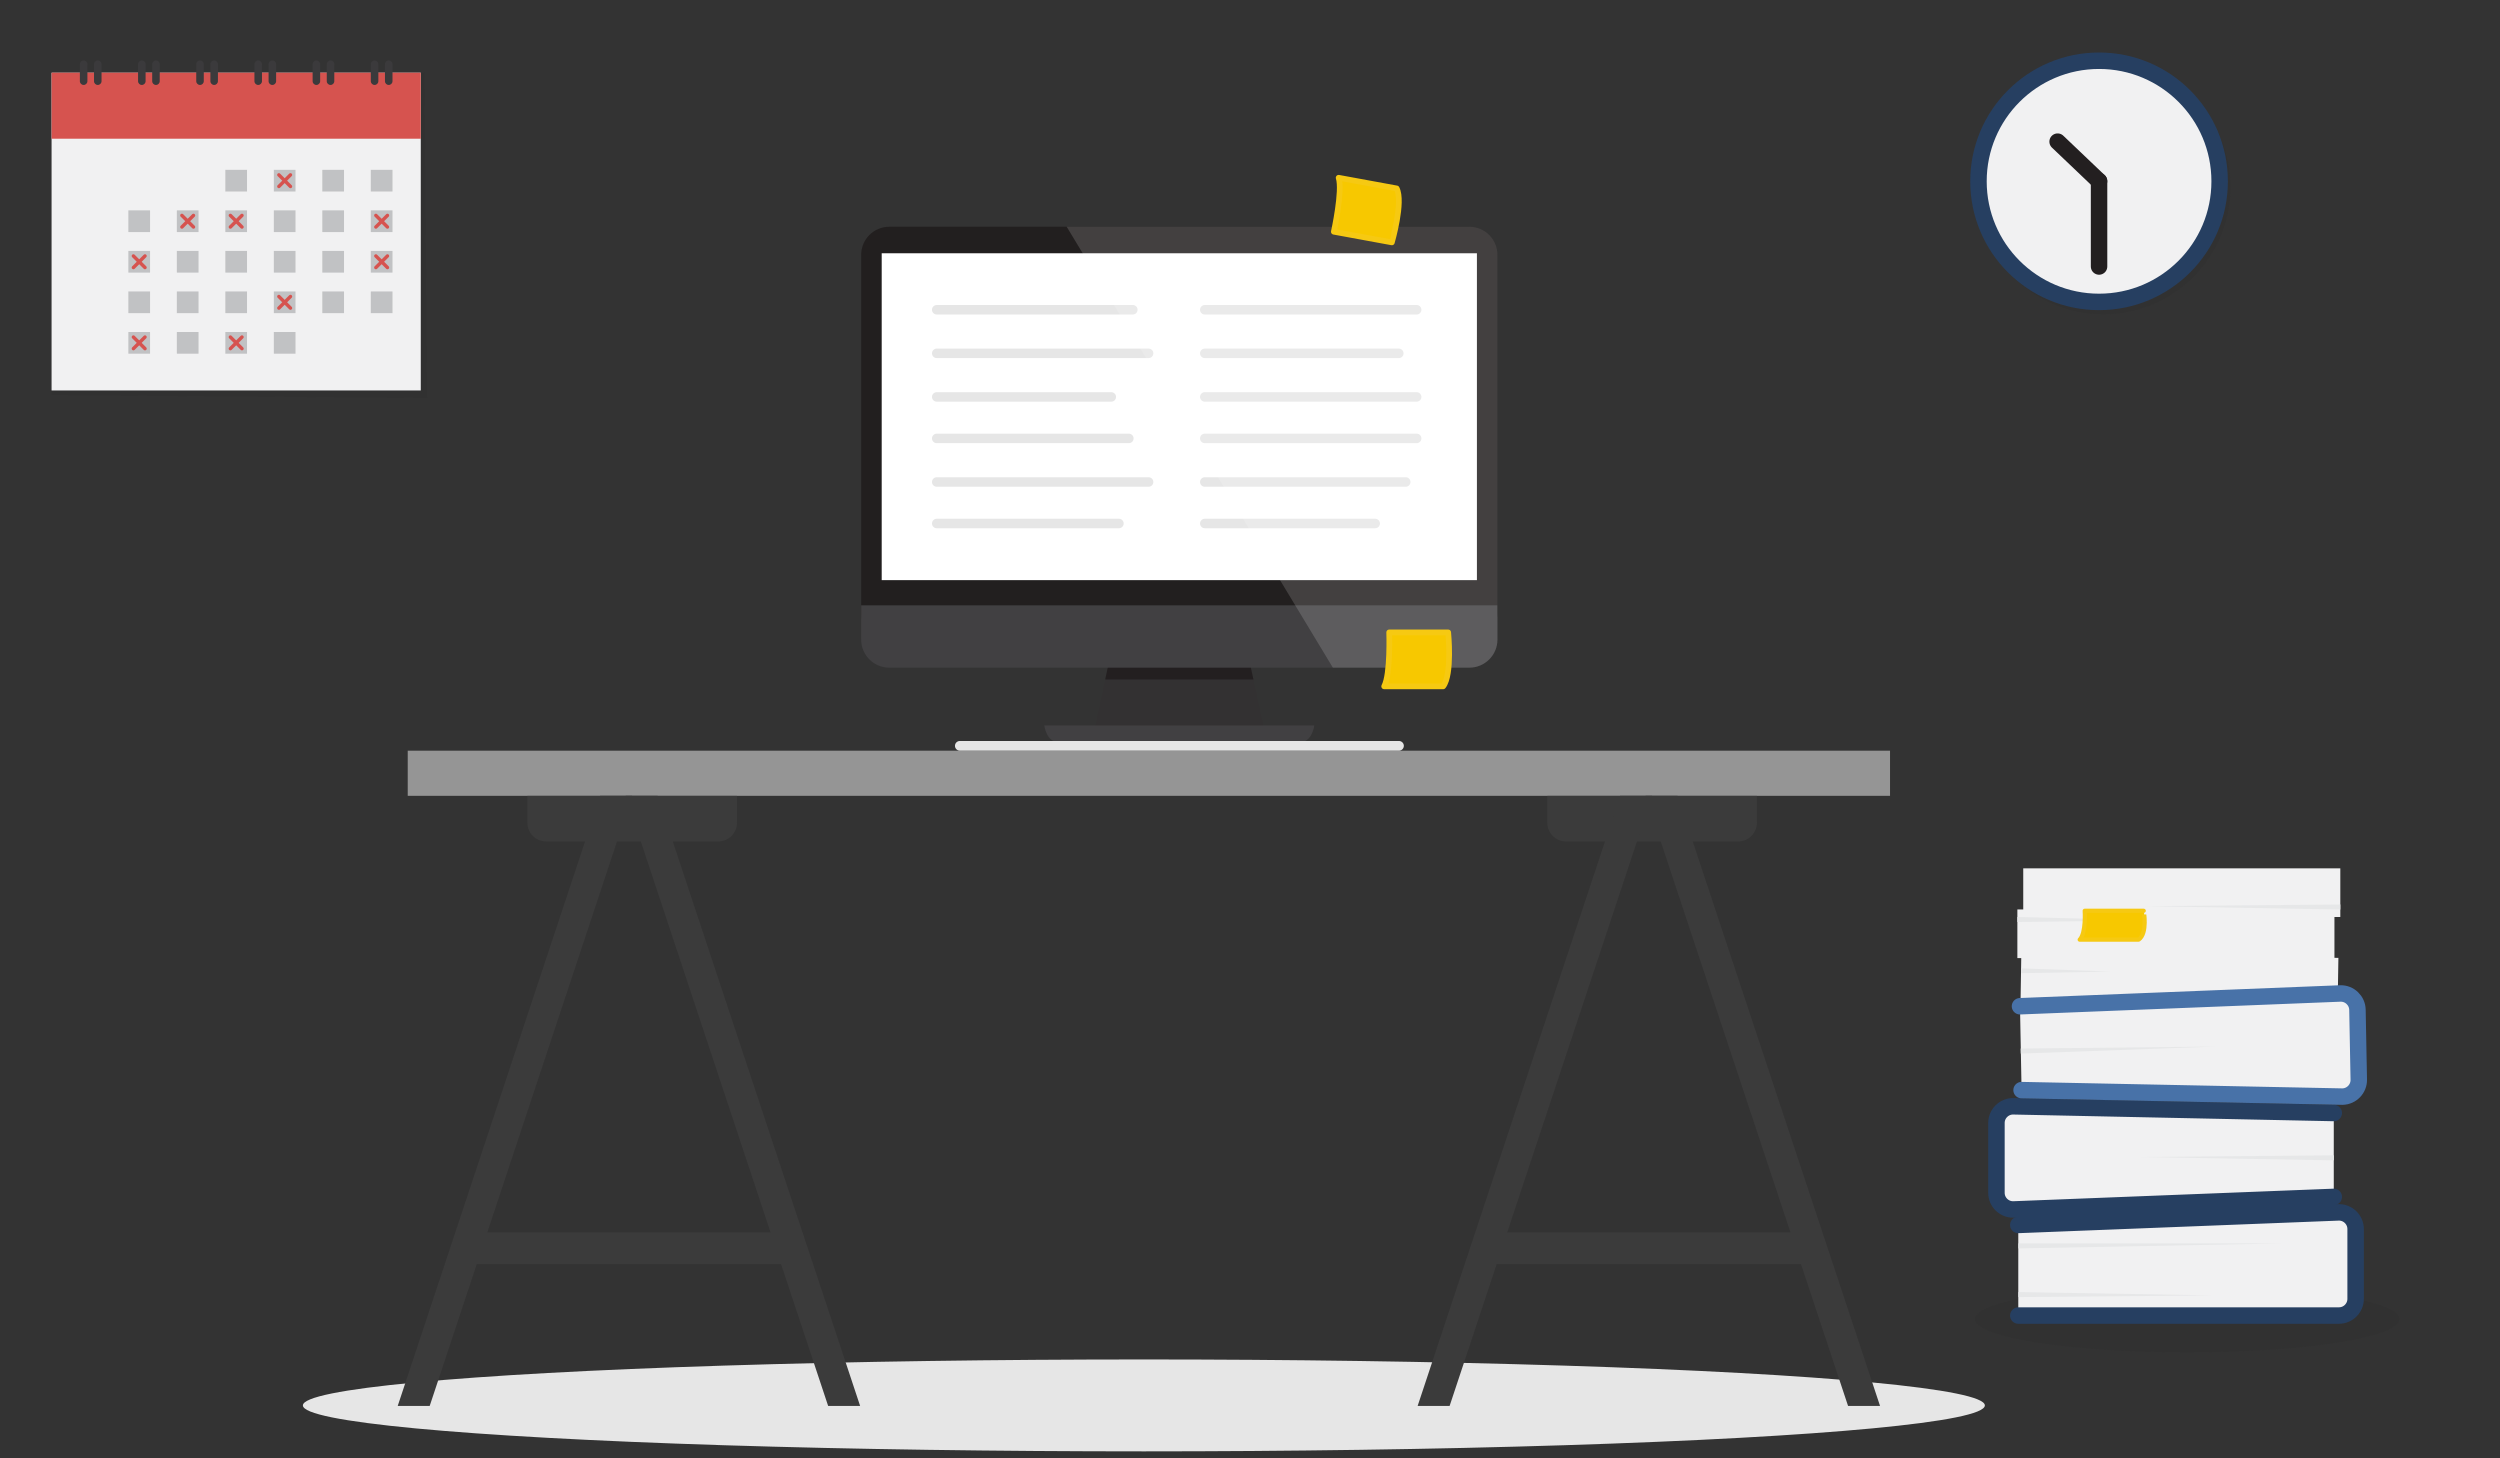 <?xml version="1.0" encoding="utf-8"?>
<!-- Generator: Adobe Illustrator 26.5.0, SVG Export Plug-In . SVG Version: 6.00 Build 0)  -->
<svg version="1.1" xmlns="http://www.w3.org/2000/svg" xmlns:xlink="http://www.w3.org/1999/xlink" x="0px" y="0px" width="600px"
	 height="350px" viewBox="0 0 600 350" style="enable-background:new 0 0 600 350;" xml:space="preserve">
<rect x="0" y="0" width="600" height="350" fill="#333333" stroke="none"/>
<style type="text/css">
	.st0{fill:#231F20;fill-opacity:0.1;}
	.st1{fill:#F1F1F2;}
	.st2{fill:#D6534F;}
	.st3{fill:#3B3A3C;}
	.st4{opacity:0.5;fill:#929497;}
	.st5{fill:none;stroke:#D6534F;stroke-width:0.833;stroke-linecap:round;stroke-linejoin:round;stroke-miterlimit:10;}
	.st6{fill:#F1F1F2;stroke:#263F61;stroke-width:3.95;stroke-linecap:round;stroke-miterlimit:10;}
	.st7{fill:none;stroke:#231F20;stroke-width:3.95;stroke-linecap:round;stroke-linejoin:round;stroke-miterlimit:10;}
	.st8{fill:#E6E7E8;}
	.st9{clip-path:url(#SVGID_00000132788536119545604520000001612329942294655652_);fill:#F1F1F2;}
	.st10{fill:#F1F1F2;stroke:#263F61;stroke-width:3.95;stroke-linecap:round;stroke-miterlimit:10;}
	.st11{fill:#F1F1F2;stroke:#4872A8;stroke-width:3.95;stroke-linecap:round;stroke-miterlimit:10;}
	.st12{fill:#F7C800;stroke:#F6C912;stroke-linecap:round;stroke-linejoin:round;stroke-miterlimit:10;}
	.st13{display:none;}
	.st14{display:inline;fill:#F1F1F2;}
	.st15{display:inline;fill:#E6E7E8;}
	.st16{display:inline;}
	.st17{clip-path:url(#SVGID_00000172431886153262011820000014804334422572173714_);fill:#F1F1F2;}
	.st18{clip-path:url(#SVGID_00000118378089143371010570000014843315617305054911_);fill:#E6E7E8;}
	.st19{clip-path:url(#SVGID_00000118378089143371010570000014843315617305054911_);fill:#F1F1F2;}
	.st20{clip-path:url(#SVGID_00000000903030428558963440000016316606894700182912_);fill:#F1F1F2;}
	.st21{clip-path:url(#SVGID_00000124129487935806659860000014617675755217360049_);fill:#E6E7E8;}
	.st22{clip-path:url(#SVGID_00000124129487935806659860000014617675755217360049_);fill:#F1F1F2;}
	.st23{clip-path:url(#SVGID_00000083794619764107726800000005297782987351617939_);fill:#F1F1F2;}
	.st24{display:inline;fill:#F7C800;stroke:#F6C912;stroke-linecap:round;stroke-linejoin:round;stroke-miterlimit:10;}
	.st25{fill:#FFFFFF;}
	.st26{fill:none;stroke:#E6E6E6;stroke-width:2.279;stroke-linecap:round;stroke-linejoin:round;stroke-miterlimit:10;}
	.st27{fill:#221F1F;}
	.st28{fill:#333132;}
	.st29{fill:#231F20;}
	.st30{fill:#414042;}
	.st31{opacity:0.15;}
	.st32{fill:#F7C800;stroke:#F6C912;stroke-width:1.367;stroke-linecap:round;stroke-linejoin:round;stroke-miterlimit:10;}
	.st33{fill:#E6E6E6;}
	.st34{fill:#959595;}
	.st35{fill:#3B3B3B;}
	.st36{display:inline;fill:#4872A8;}
	.st37{display:inline;fill:#3E638C;}
	.st38{display:inline;fill:#F5CA9D;}
	.st39{display:inline;fill:#493428;}
	.st40{display:inline;fill:#E6E6E6;}
	.st41{display:inline;fill:#263F61;}
	.st42{display:inline;fill:#3B3B3B;}
	.st43{display:inline;fill:#333232;}
	.st44{fill:#333232;}
	.st45{display:inline;opacity:0.2;fill:#231F20;}
	.st46{fill:#F5CA9D;}
	.st47{fill:#1D3350;}
	.st48{fill:#263F61;}
</style>
<g id="calendar_and_clock">
	<polygon class="st0" points="12.378,94.843 102.505,95.521 101.898,17.451 12.378,17.451 	"/>
	<rect x="12.378" y="17.451" class="st1" width="88.609" height="76.261"/>
	<rect x="12.378" y="17.451" class="st2" width="88.609" height="15.84"/>
	<g>
		<path class="st3" d="M93.294,20.392L93.294,20.392c0.498,0,0.905-0.407,0.905-0.905v-4.073
			c0-0.498-0.407-0.905-0.905-0.905l0,0c-0.498,0-0.905,0.407-0.905,0.905v4.073
			C92.389,19.985,92.796,20.392,93.294,20.392z"/>
		<path class="st3" d="M89.899,20.392L89.899,20.392c0.498,0,0.905-0.407,0.905-0.905v-4.073
			c0-0.498-0.407-0.905-0.905-0.905l0,0c-0.498,0-0.905,0.407-0.905,0.905v4.073
			C88.994,19.985,89.402,20.392,89.899,20.392z"/>
	</g>
	<g>
		<path class="st3" d="M79.328,20.392L79.328,20.392c0.498,0,0.905-0.407,0.905-0.905v-4.073
			c0-0.498-0.407-0.905-0.905-0.905l0,0c-0.498,0-0.905,0.407-0.905,0.905v4.073
			C78.423,19.985,78.831,20.392,79.328,20.392z"/>
		<path class="st3" d="M75.934,20.392L75.934,20.392c0.498,0,0.905-0.407,0.905-0.905v-4.073
			c0-0.498-0.407-0.905-0.905-0.905l0,0c-0.498,0-0.905,0.407-0.905,0.905v4.073
			C75.029,19.985,75.436,20.392,75.934,20.392z"/>
	</g>
	<g>
		<path class="st3" d="M65.363,20.392L65.363,20.392c0.498,0,0.905-0.407,0.905-0.905v-4.073
			c0-0.498-0.407-0.905-0.905-0.905l0,0c-0.498,0-0.905,0.407-0.905,0.905v4.073
			C64.458,19.985,64.865,20.392,65.363,20.392z"/>
		<path class="st3" d="M61.969,20.392L61.969,20.392c0.498,0,0.905-0.407,0.905-0.905v-4.073
			c0-0.498-0.407-0.905-0.905-0.905l0,0c-0.498,0-0.905,0.407-0.905,0.905v4.073
			C61.063,19.985,61.471,20.392,61.969,20.392z"/>
	</g>
	<g>
		<path class="st3" d="M51.398,20.392L51.398,20.392c0.498,0,0.905-0.407,0.905-0.905v-4.073
			c0-0.498-0.407-0.905-0.905-0.905h0c-0.498,0-0.905,0.407-0.905,0.905v4.073
			C50.492,19.985,50.9,20.392,51.398,20.392z"/>
		<path class="st3" d="M48.003,20.392L48.003,20.392c0.498,0,0.905-0.407,0.905-0.905v-4.073
			c0-0.498-0.407-0.905-0.905-0.905h0c-0.498,0-0.905,0.407-0.905,0.905v4.073
			C47.098,19.985,47.505,20.392,48.003,20.392z"/>
	</g>
	<g>
		<path class="st3" d="M37.432,20.392L37.432,20.392c0.498,0,0.905-0.407,0.905-0.905v-4.073
			c0-0.498-0.407-0.905-0.905-0.905l0,0c-0.498,0-0.905,0.407-0.905,0.905v4.073
			C36.527,19.985,36.934,20.392,37.432,20.392z"/>
		<path class="st3" d="M34.038,20.392L34.038,20.392c0.498,0,0.905-0.407,0.905-0.905v-4.073
			c0-0.498-0.407-0.905-0.905-0.905l0,0c-0.498,0-0.905,0.407-0.905,0.905v4.073
			C33.133,19.985,33.54,20.392,34.038,20.392z"/>
	</g>
	<g>
		<path class="st3" d="M23.467,20.392L23.467,20.392c0.498,0,0.905-0.407,0.905-0.905v-4.073
			c0-0.498-0.407-0.905-0.905-0.905h0c-0.498,0-0.905,0.407-0.905,0.905v4.073
			C22.561,19.985,22.969,20.392,23.467,20.392z"/>
		<path class="st3" d="M20.072,20.392L20.072,20.392c0.498,0,0.905-0.407,0.905-0.905v-4.073
			c0-0.498-0.407-0.905-0.905-0.905h0c-0.498,0-0.905,0.407-0.905,0.905v4.073
			C19.167,19.985,19.574,20.392,20.072,20.392z"/>
	</g>
	<rect x="88.994" y="40.759" class="st4" width="5.205" height="5.205"/>
	<rect x="88.994" y="50.489" class="st4" width="5.205" height="5.205"/>
	<rect x="88.994" y="60.22" class="st4" width="5.205" height="5.205"/>
	<rect x="88.994" y="69.95" class="st4" width="5.205" height="5.205"/>
	<rect x="77.356" y="40.759" class="st4" width="5.205" height="5.205"/>
	<rect x="77.356" y="50.489" class="st4" width="5.205" height="5.205"/>
	<rect x="77.356" y="60.22" class="st4" width="5.205" height="5.205"/>
	<rect x="77.356" y="69.95" class="st4" width="5.205" height="5.205"/>
	<rect x="65.719" y="40.759" class="st4" width="5.205" height="5.205"/>
	<rect x="65.719" y="50.489" class="st4" width="5.205" height="5.205"/>
	<rect x="65.719" y="60.22" class="st4" width="5.205" height="5.205"/>
	<rect x="65.719" y="69.95" class="st4" width="5.205" height="5.205"/>
	<rect x="65.719" y="79.681" class="st4" width="5.205" height="5.205"/>
	<rect x="54.081" y="40.759" class="st4" width="5.205" height="5.205"/>
	<rect x="54.081" y="50.489" class="st4" width="5.205" height="5.205"/>
	<rect x="54.081" y="60.22" class="st4" width="5.205" height="5.205"/>
	<rect x="54.081" y="69.95" class="st4" width="5.205" height="5.205"/>
	<rect x="54.081" y="79.681" class="st4" width="5.205" height="5.205"/>
	<g>
		<line class="st5" x1="58.071" y1="51.704" x2="55.295" y2="54.479"/>
		<line class="st5" x1="55.295" y1="51.704" x2="58.071" y2="54.479"/>
	</g>
	<g>
		<line class="st5" x1="69.708" y1="41.974" x2="66.933" y2="44.749"/>
		<line class="st5" x1="66.933" y1="41.974" x2="69.708" y2="44.749"/>
	</g>
	<g>
		<line class="st5" x1="69.708" y1="71.165" x2="66.933" y2="73.94"/>
		<line class="st5" x1="66.933" y1="71.165" x2="69.708" y2="73.94"/>
	</g>
	<g>
		<line class="st5" x1="92.984" y1="61.435" x2="90.209" y2="64.21"/>
		<line class="st5" x1="90.209" y1="61.435" x2="92.984" y2="64.21"/>
	</g>
	<g>
		<line class="st5" x1="92.984" y1="51.704" x2="90.209" y2="54.479"/>
		<line class="st5" x1="90.209" y1="51.704" x2="92.984" y2="54.479"/>
	</g>
	<g>
		<line class="st5" x1="58.071" y1="80.896" x2="55.295" y2="83.671"/>
		<line class="st5" x1="55.295" y1="80.896" x2="58.071" y2="83.671"/>
	</g>
	<rect x="42.443" y="50.489" class="st4" width="5.205" height="5.205"/>
	<rect x="30.805" y="50.489" class="st4" width="5.205" height="5.205"/>
	<rect x="42.443" y="60.22" class="st4" width="5.205" height="5.205"/>
	<rect x="42.443" y="69.95" class="st4" width="5.205" height="5.205"/>
	<rect x="42.443" y="79.681" class="st4" width="5.205" height="5.205"/>
	<rect x="30.805" y="60.22" class="st4" width="5.205" height="5.205"/>
	<rect x="30.805" y="69.95" class="st4" width="5.205" height="5.205"/>
	<rect x="30.805" y="79.681" class="st4" width="5.205" height="5.205"/>
	<g>
		<line class="st5" x1="34.795" y1="61.435" x2="32.02" y2="64.21"/>
		<line class="st5" x1="32.02" y1="61.435" x2="34.795" y2="64.21"/>
	</g>
	<g>
		<line class="st5" x1="34.795" y1="80.896" x2="32.02" y2="83.671"/>
		<line class="st5" x1="32.02" y1="80.896" x2="34.795" y2="83.671"/>
	</g>
	<g>
		<line class="st5" x1="46.433" y1="51.704" x2="43.658" y2="54.479"/>
		<line class="st5" x1="43.658" y1="51.704" x2="46.433" y2="54.479"/>
	</g>
	<circle class="st0" cx="504.809" cy="44.929" r="30.518"/>
	<circle class="st6" cx="503.774" cy="43.517" r="28.941"/>
	<line class="st7" x1="503.774" y1="63.96" x2="503.774" y2="43.472"/>
	<line class="st7" x1="503.774" y1="43.472" x2="493.827" y2="33.994"/>
</g>
<g id="binders_on_floor">
	<g>
		<ellipse class="st0" cx="524.941" cy="316.578" rx="50.941" ry="7.987"/>
		
			<rect x="484.168" y="218.266" transform="matrix(-1 -4.491486e-11 4.491486e-11 -1 1044.433 448.209)" class="st1" width="76.097" height="11.676"/>
		
			<rect x="485.577" y="208.402" transform="matrix(-1 -4.489088e-11 4.489088e-11 -1 1047.252 428.48)" class="st1" width="76.097" height="11.676"/>
		<polyline class="st8" points="484.168,221.286 516.177,220.883 484.168,220.078 		"/>
		<g>
			<defs>
				
					<rect id="SVGID_1_" x="485.175" y="229.137" transform="matrix(-1 -0.016 0.016 -1 1042.538 478.466)" width="76.097" height="11.676"/>
			</defs>
			<use xlink:href="#SVGID_1_"  style="overflow:visible;fill:#F1F1F2;"/>
			<clipPath id="SVGID_00000176743249676285615470000006851043211054547857_">
				<use xlink:href="#SVGID_1_"  style="overflow:visible;"/>
			</clipPath>
			<polyline style="clip-path:url(#SVGID_00000176743249676285615470000006851043211054547857_);fill:#F1F1F2;" points="
				485.084,235.816 525.639,235.502 485.084,234.873 			"/>
		</g>
		<polyline class="st8" points="561.674,217.077 514.768,217.48 561.674,218.285 		"/>
		<polyline class="st8" points="485.084,233.565 506.615,233.179 485.084,232.407 		"/>
		<path class="st10" d="M484.388,315.73h76.966c2.197,0,3.995-1.798,3.995-3.995v-16.773
			c0-2.197-1.798-3.995-3.995-3.995l-76.966,3.02"/>
		<polygon class="st8" points="484.419,298.417 548.035,298.417 484.419,299.625 		"/>
		<polyline class="st8" points="484.419,311.301 531.326,310.899 484.419,310.093 		"/>
		<path class="st10" d="M560.107,267.122l-76.966-1.611c-2.197,0-3.995,1.798-3.995,3.995v16.773
			c0,2.197,1.798,3.995,3.995,3.995l76.966-3.02"/>
		<polyline class="st8" points="560.132,277.279 513.226,277.682 560.132,278.487 		"/>
		<path class="st11" d="M484.797,241.499l76.921-3.068c2.197-0.042,4.028,1.722,4.07,3.918l0.318,16.77
			c0.042,2.197-1.722,4.028-3.918,4.07l-77.009-1.561"/>
		<polyline class="st8" points="484.964,251.654 531.87,251.168 484.987,252.862 		"/>
	</g>
	<path class="st12" d="M513.284,225.516h-14.16c1.557-1.557,1.206-6.929,1.206-6.929h14.16
		C514.49,218.586,515.506,223.984,513.284,225.516z"/>
</g>
<g id="binders_and_paper_on_desk" class="st13">
	
		<rect x="99.148" y="141.281" transform="matrix(-1 -6.181246e-11 6.181246e-11 -1 274.704 298.705)" class="st14" width="76.409" height="16.144"/>
	
		<rect x="104.529" y="129.846" transform="matrix(-1 -4.489843e-11 4.489843e-11 -1 285.466 271.417)" class="st14" width="76.409" height="11.724"/>
	<polyline class="st15" points="175.556,148.733 143.416,148.328 175.556,147.52 	"/>
	<g class="st16">
		<defs>
			<polygon id="SVGID_00000053527091230046901000000002736071146169177515_" points="179.632,157.241 103.234,155.993 
				103.042,180.448 179.441,180.448 			"/>
		</defs>
		<use xlink:href="#SVGID_00000053527091230046901000000002736071146169177515_"  style="overflow:visible;fill:#F1F1F2;"/>
		<clipPath id="SVGID_00000111187065518468637050000003242511068440401847_">
			<use xlink:href="#SVGID_00000053527091230046901000000002736071146169177515_"  style="overflow:visible;"/>
		</clipPath>
		<polyline style="clip-path:url(#SVGID_00000111187065518468637050000003242511068440401847_);fill:#F1F1F2;" points="
			103.042,163.322 143.763,163.007 103.042,162.375 		"/>
	</g>
	<polyline class="st15" points="104.529,135.335 151.627,135.739 104.529,136.548 	"/>
	<g class="st16">
		<defs>
			<polygon id="SVGID_00000132049063510776459940000010209312931991016879_" points="179.632,157.241 103.234,155.993 
				103.042,180.448 179.441,180.448 			"/>
		</defs>
		<clipPath id="SVGID_00000088832476561055283300000008928189626946894773_">
			<use xlink:href="#SVGID_00000132049063510776459940000010209312931991016879_"  style="overflow:visible;"/>
		</clipPath>
		<polyline style="clip-path:url(#SVGID_00000088832476561055283300000008928189626946894773_);fill:#E6E7E8;" points="
			103.042,162.302 124.661,161.914 103.042,161.139 		"/>
		<polyline style="clip-path:url(#SVGID_00000088832476561055283300000008928189626946894773_);fill:#F1F1F2;" points="
			103.042,163.322 143.763,163.007 103.042,162.375 		"/>
	</g>
	<g class="st16">
		<defs>
			<polygon id="SVGID_00000170970956599309396920000003588685841270679993_" points="179.632,157.241 103.234,155.993 
				103.042,180.448 179.441,180.448 			"/>
		</defs>
		<use xlink:href="#SVGID_00000170970956599309396920000003588685841270679993_"  style="overflow:visible;fill:#F1F1F2;"/>
		<clipPath id="SVGID_00000016754128979133538210000002399286341036785824_">
			<use xlink:href="#SVGID_00000170970956599309396920000003588685841270679993_"  style="overflow:visible;"/>
		</clipPath>
		<polyline style="clip-path:url(#SVGID_00000016754128979133538210000002399286341036785824_);fill:#F1F1F2;" points="
			103.042,163.322 143.763,163.007 103.042,162.375 		"/>
	</g>
	<g class="st16">
		<defs>
			<polygon id="SVGID_00000082351489419543222460000012978589473660242615_" points="179.632,157.241 103.234,155.993 
				103.042,180.448 179.441,180.448 			"/>
		</defs>
		<clipPath id="SVGID_00000053511146164850880940000012663214542122105001_">
			<use xlink:href="#SVGID_00000082351489419543222460000012978589473660242615_"  style="overflow:visible;"/>
		</clipPath>
		<polyline style="clip-path:url(#SVGID_00000053511146164850880940000012663214542122105001_);fill:#E6E7E8;" points="
			179.632,167.065 132.534,167.47 179.632,168.278 		"/>
		<polyline style="clip-path:url(#SVGID_00000053511146164850880940000012663214542122105001_);fill:#E6E7E8;" points="
			103.042,162.302 124.661,161.914 103.042,161.139 		"/>
		<polyline style="clip-path:url(#SVGID_00000053511146164850880940000012663214542122105001_);fill:#F1F1F2;" points="
			103.042,163.322 143.763,163.007 103.042,162.375 		"/>
	</g>
	<g class="st16">
		<rect x="372.946" y="105.399" class="st1" width="76.097" height="11.676"/>
		<rect x="371.536" y="95.534" class="st1" width="76.097" height="11.676"/>
		<polyline class="st8" points="449.043,108.418 417.034,108.016 449.043,107.21 		"/>
		<g>
			<defs>
				
					<rect id="SVGID_00000151544550022249774940000016098058010755082423_" x="371.939" y="116.27" transform="matrix(1 -0.016 0.016 1 -1.94 6.713)" width="76.097" height="11.676"/>
			</defs>
			<use xlink:href="#SVGID_00000151544550022249774940000016098058010755082423_"  style="overflow:visible;fill:#F1F1F2;"/>
			<clipPath id="SVGID_00000128444525260552385540000017863297981023358900_">
				<use xlink:href="#SVGID_00000151544550022249774940000016098058010755082423_"  style="overflow:visible;"/>
			</clipPath>
			<polyline style="clip-path:url(#SVGID_00000128444525260552385540000017863297981023358900_);fill:#F1F1F2;" points="
				448.126,122.949 407.572,122.634 448.126,122.005 			"/>
		</g>
		<polyline class="st8" points="371.536,104.21 418.443,104.612 371.536,105.418 		"/>
		<polyline class="st8" points="448.126,120.698 426.596,120.312 448.126,119.54 		"/>
		<path class="st11" d="M446.822,178.164h-76.966c-2.197,0-3.995-1.798-3.995-3.995v-16.773
			c0-2.197,1.798-3.995,3.995-3.995l76.966,3.02"/>
		<polygon class="st8" points="446.79,160.851 383.175,160.851 446.79,162.059 		"/>
		<polyline class="st8" points="446.79,173.736 399.884,173.333 446.79,172.528 		"/>
		<path class="st6" d="M371.102,129.556l76.966-1.611c2.197,0,3.995,1.798,3.995,3.995v16.773
			c0,2.197-1.798,3.995-3.995,3.995l-76.966-3.02"/>
		<polyline class="st8" points="371.077,139.713 417.984,140.116 371.077,140.921 		"/>
	</g>
	<path class="st24" d="M124.686,148.74H110.526c1.557-1.557,1.206-6.929,1.206-6.929h14.16
		C125.892,141.811,126.909,147.209,124.686,148.74z"/>
	<path class="st24" d="M147.2,164.849h-14.16c1.557-1.557,1.206-6.929,1.206-6.929h14.16
		C148.406,157.92,149.423,163.318,147.2,164.849z"/>
</g>
<g id="clock">
</g>
<g id="desktop_report">
	<rect x="210.23" y="59.915" class="st25" width="144.348" height="80.151"/>
	<g>
		<g>
			<g>
				<g>
					<g>
						<g>
							<g>
								<line class="st26" x1="224.813" y1="115.678" x2="275.662" y2="115.678"/>
							</g>
						</g>
					</g>
					<g>
						<g>
							<g>
								<line class="st26" x1="224.813" y1="125.639" x2="268.543" y2="125.639"/>
							</g>
						</g>
					</g>
				</g>
				<g>
					<g>
						<g>
							<g>
								<line class="st26" x1="224.813" y1="95.26" x2="266.71" y2="95.26"/>
							</g>
						</g>
					</g>
					<g>
						<g>
							<g>
								<line class="st26" x1="224.813" y1="105.22" x2="270.925" y2="105.22"/>
							</g>
						</g>
					</g>
				</g>
				<g>
					<g>
						<g>
							<g>
								<line class="st26" x1="224.813" y1="74.343" x2="271.877" y2="74.343"/>
							</g>
						</g>
					</g>
					<g>
						<g>
							<g>
								<line class="st26" x1="224.813" y1="84.802" x2="275.662" y2="84.802"/>
							</g>
						</g>
					</g>
				</g>
			</g>
		</g>
		<g>
			<g>
				<g>
					<g>
						<g>
							<g>
								<line class="st26" x1="289.147" y1="115.678" x2="337.377" y2="115.678"/>
							</g>
						</g>
					</g>
					<g>
						<g>
							<g>
								<line class="st26" x1="289.147" y1="125.639" x2="330.043" y2="125.639"/>
							</g>
						</g>
					</g>
				</g>
				<g>
					<g>
						<g>
							<g>
								<line class="st26" x1="289.147" y1="95.26" x2="339.995" y2="95.26"/>
							</g>
						</g>
					</g>
					<g>
						<g>
							<g>
								<line class="st26" x1="289.147" y1="105.22" x2="339.995" y2="105.22"/>
							</g>
						</g>
					</g>
				</g>
				<g>
					<g>
						<g>
							<g>
								<line class="st26" x1="289.147" y1="74.343" x2="339.995" y2="74.343"/>
							</g>
						</g>
					</g>
					<g>
						<g>
							<g>
								<line class="st26" x1="289.147" y1="84.802" x2="335.71" y2="84.802"/>
							</g>
						</g>
					</g>
				</g>
			</g>
		</g>
	</g>
</g>
<g id="desktop_00000005236698608471106030000012904475160350541953_">
	<g>
		<g>
			<path class="st27" d="M352.646,54.421H213.423c-3.724,0-6.741,3.019-6.741,6.742v85.943
				c0,3.724,3.017,6.741,6.741,6.741h139.223c3.724,0,6.741-3.017,6.741-6.741V61.164
				C359.387,57.44,356.369,54.421,352.646,54.421z M354.46,139.236H211.609V60.79h142.851V139.236z"/>
			<g>
				<polygon class="st28" points="303.375,174.995 262.694,174.995 268.575,147.548 297.493,147.548 				"/>
				<polygon class="st29" points="300.819,163.067 297.493,147.548 268.575,147.548 265.249,163.067 				"/>
				<path class="st30" d="M311.899,178.158h-57.73c-3.063,0-3.535-4.054-3.535-4.054h64.799
					C315.434,174.104,314.963,178.158,311.899,178.158z"/>
			</g>
			<path class="st30" d="M206.682,145.281v8.217c0,3.723,3.017,6.741,6.741,6.741h139.223
				c3.724,0,6.741-3.018,6.741-6.741v-8.217H206.682z"/>
		</g>
		<g class="st31">
			<path class="st25" d="M352.646,54.421h-96.638l63.881,105.817h32.757c3.724,0,6.741-3.017,6.741-6.741
				v-11.44v-1.826V61.164C359.387,57.44,356.369,54.421,352.646,54.421z"/>
		</g>
	</g>
	<g>
		<path class="st32" d="M346.361,164.724h-14.16c1.557-2.909,1.206-12.949,1.206-12.949h14.16
			C347.567,151.776,348.584,161.862,346.361,164.724z"/>
	</g>
	<g>
		<path class="st32" d="M335.2,45.219l-13.927-2.557c1.006,3.143-1.153,12.953-1.153,12.953l13.927,2.557
			C334.048,58.172,336.87,48.435,335.2,45.219z"/>
	</g>
</g>
<g id="desk">
	<ellipse class="st33" cx="274.53" cy="337.3" rx="201.837" ry="11.03"/>
	<g>
		<g>
			<rect x="97.853" y="180.164" class="st34" width="355.755" height="10.836"/>
		</g>
		<g>
			<g>
				<path class="st35" d="M176.874,197.44c0,2.492-2.02,4.512-4.512,4.512h-41.28
					c-2.492,0-4.512-2.02-4.512-4.512v-6.439h50.304V197.44z"/>
			</g>
			<g>
				<polygon class="st35" points="144.051,191 151.719,191 150.94,193.343 148.082,201.95 
					116.951,295.774 114.423,303.395 103.127,337.424 95.452,337.424 140.414,201.95 				"/>
			</g>
			<g>
				<polygon class="st35" points="161.466,201.95 206.429,337.424 198.754,337.424 187.458,303.395 
					184.93,295.774 153.799,201.95 150.94,193.343 150.162,191 157.829,191 				"/>
			</g>
		</g>
		<g>
			<g>
				<path class="st35" d="M421.655,197.44c0,2.492-2.02,4.512-4.512,4.512h-41.28
					c-2.492,0-4.512-2.02-4.512-4.512v-6.439h50.304V197.44z"/>
			</g>
			<g>
				<polygon class="st35" points="388.832,191 396.507,191 395.721,193.358 392.87,201.95 
					361.731,295.774 359.203,303.395 347.907,337.424 340.232,337.424 385.195,201.95 				"/>
			</g>
			<g>
				<rect x="354.614" y="295.774" class="st35" width="81.69" height="7.62"/>
			</g>
			<g>
				<polygon class="st35" points="406.254,201.95 451.209,337.424 443.534,337.424 432.238,303.395 
					429.71,295.774 398.579,201.95 395.721,193.358 394.942,191 402.617,191 				"/>
			</g>
		</g>
		<g>
			<rect x="109.74" y="295.774" class="st35" width="81.69" height="7.62"/>
		</g>
	</g>
	<path class="st33" d="M230.356,180.164H335.757c0.64,0,1.164-0.524,1.164-1.164l0,0
		c0-0.64-0.524-1.164-1.164-1.164H230.356c-0.64,0-1.164,0.524-1.164,1.164l0,0
		C229.192,179.641,229.716,180.164,230.356,180.164z"/>
</g>
<g id="chair" class="st13">
	<path class="st36" d="M257.945,195.483L242.766,324.589h12.544c0,0,25.252-75.197,26.582-97.228
		C284.889,206.024,278.621,196.907,257.945,195.483z"/>
	<path class="st37" d="M224.477,197.477h-0l-13.384,126.067h13.35l27.124-99.604
		C251.568,205.715,239.439,197.477,224.477,197.477z"/>
	<path class="st16" d="M257.46,323.449H238.829v13.799h38.986v-0.465
		C277.815,329.419,268.702,323.449,257.46,323.449z"/>
	<path class="st16" d="M229.718,323.449h-18.63v13.799h38.986v-0.465
		C250.073,329.419,240.96,323.449,229.718,323.449z"/>
	<rect x="181.572" y="54.592" class="st38" width="20.73" height="52.832"/>
	<path class="st38" d="M203.13,33.164l-22.276,0.486l0.87,39.876c0.212,9.715,8.656,17.41,18.86,17.187
		l5.598-0.122c8.182-0.178,14.678-6.638,14.508-14.428l-0.601-27.544
		C219.898,39.883,212.305,32.964,203.13,33.164z"/>
	<path class="st39" d="M174.546,41.503c-8.649,16.429,1.752,41.538,6.746,41.538s17.281-0.583,17.281-0.583
		c9.234-0.271,16.602-8.245,16.457-17.811l-0.371-24.561C214.659,40.086,178.39,34.201,174.546,41.503
		z"/>
	<path class="st39" d="M199.248,24.712L199.248,24.712c-11.687,0-21.161,10.403-21.161,23.235v10.995h33.102
		c5.092,0,9.22-4.533,9.22-10.124v-0.871C220.409,35.115,210.935,24.712,199.248,24.712z"/>
	<path class="st38" d="M213.723,54.677c-3.021,0.066-5.378,4.354-5.264,9.578
		c0.114,5.223,2.655,9.405,5.676,9.339c3.021-0.066,5.378-4.354,5.264-9.577
		S216.744,54.611,213.723,54.677z"/>
	<path class="st40" d="M204.669,95.634h-25.259v11.79h31.264v-4.612
		C210.673,98.847,207.985,95.634,204.669,95.634z"/>
	<path class="st41" d="M212.591,103.027h-35.866c-5.741,0-10.396,5.346-10.396,11.941v118.135l61.153,1.201
		l5.271-106.099C232.753,113.762,224.119,103.027,212.591,103.027z"/>
	<path class="st36" d="M255.676,196.324H229.276v-0.001l-0,0.001l-0.854,2.531
		c-1.321,3.359-3.21,8.639-8.56,13.793c-7.763,7.479-12.179,9.052-12.179,9.052h30.911v3.744
		h37.179v-6.52C275.772,206.442,266.775,196.324,255.676,196.324z"/>
	<path class="st42" d="M262.104,221.7H159.729c-6.263,0-11.341,5.077-11.341,11.341
		c0,6.263,5.077,11.341,11.341,11.341h102.375c6.263,0,11.341-5.078,11.341-11.341
		C273.445,226.778,268.368,221.7,262.104,221.7z"/>
	<path class="st43" d="M262.104,221.7h-44.597c-6.263,0-11.341,5.077-11.341,11.341
		c0,6.263,5.078,11.341,11.341,11.341h44.597c6.263,0,11.341-5.078,11.341-11.341
		C273.445,226.778,268.368,221.7,262.104,221.7z"/>
	<path class="st43" d="M188.082,248.759c0,2.407,1.951,4.359,4.359,4.359h33.581
		c2.407,0,4.359-1.952,4.359-4.359v-4.377h-42.299V248.759z"/>
	<rect x="206.013" y="253.46" class="st40" width="7.356" height="22.647"/>
	<rect x="202.028" y="276.106" class="st43" width="15.326" height="30.958"/>
	<path class="st42" d="M223.739,228.498c-1.249,1.708-0.877,4.105,0.83,5.354
		c1.708,1.249,4.105,0.877,5.354-0.83l25.606-35.006l-6.185-4.524L223.739,228.498z"/>
	<g class="st16">
		<path class="st33" d="M197.833,192.414c-0.592,3.132-0.888,4.698-1.479,7.831
			c24.49-12.856,54.46-8.4,74.177,10.396c1.842,1.756,4.898,0.748,5.371-1.752
			c0.005-0.026,0.01-0.053,0.015-0.08c0.188-0.994-0.087-2.042-0.769-2.79
			C255.584,184.552,223.662,178.856,197.833,192.414z"/>
	</g>
	<g class="st16">
		<path class="st44" d="M191.975,115.072c-12.541,0-25.082,0-37.623,0c-6.705,0-11.348,6.68-9.028,12.971
			c13.621,36.932,11.436,71.869,6.587,90.898c-1.294,5.078,2.539,10.001,7.778,10.001h41.654
			c3.453,0,6.558-2.192,7.615-5.479c5.988-18.629,9.937-59.845-8.102-102.523
			C199.352,117.38,195.84,115.072,191.975,115.072z"/>
	</g>
	<g class="st16">
		<path class="st34" d="M180.572,319.752v9.228h7.356v-9.228c0-4.883,6.807-9.009,14.866-9.009h14.406
			v-7.356h-14.406C190.333,303.386,180.572,310.574,180.572,319.752z"/>
	</g>
	<g class="st16">
		<path class="st34" d="M244.939,303.386h-71.417c-12.461,0-22.223,7.188-22.223,16.366v9.228h7.356v-9.228
			c0-4.883,6.808-9.009,14.866-9.009h71.417c8.059,0,14.866,4.126,14.866,9.009v9.228h7.356v-9.228
			C267.162,310.574,257.401,303.386,244.939,303.386z"/>
	</g>
	<g class="st16">
		<path class="st33" d="M223.637,303.386h-10.728c-2.031,0-3.678,1.647-3.678,3.678s1.647,3.678,3.678,3.678
			h10.728c8.058,0,14.865,4.126,14.865,9.009v9.228h7.356v-9.228
			C245.859,310.574,236.098,303.386,223.637,303.386z"/>
	</g>
	<rect x="206.013" y="253.118" class="st45" width="7.356" height="3.831"/>
	<path class="st42" d="M263.798,320.711c-4.567,0-8.268,3.702-8.268,8.268s3.702,8.269,8.268,8.269
		s8.268-3.702,8.268-8.269S268.364,320.711,263.798,320.711z"/>
	<path class="st42" d="M241.997,320.711c-4.567,0-8.268,3.702-8.268,8.268s3.702,8.269,8.268,8.269
		s8.268-3.702,8.268-8.269S246.564,320.711,241.997,320.711z"/>
	<path class="st42" d="M184.411,320.711c-4.567,0-8.268,3.702-8.268,8.268s3.702,8.269,8.268,8.269
		s8.268-3.702,8.268-8.269S188.978,320.711,184.411,320.711z"/>
	<path class="st42" d="M154.641,320.711c-4.567,0-8.268,3.702-8.268,8.268s3.702,8.269,8.268,8.269
		s8.268-3.702,8.268-8.269S159.208,320.711,154.641,320.711z"/>
	<circle class="st39" cx="177.749" cy="30.8" r="14.083"/>
	<g class="st16">
		<g>
			<g>
				<g>
					<g>
						<path class="st46" d="M331.099,177.837h-27.863v-7.285C322.66,163.615,331.099,177.837,331.099,177.837z
							"/>
					</g>
				</g>
			</g>
		</g>
	</g>
	<g class="st16">
		<polygon class="st47" points="231.613,148.001 218.338,130.819 230.111,181.389 231.613,151.145 		"/>
	</g>
	<g class="st16">
		<g>
			<g>
				<path class="st48" d="M229.51,113.561l22.749,53.106l-13.885,5.948
					c-0.494-1.032-0.957-2.066-1.443-3.064c-20.041-41.122-31.798-59.966-19.278-64.238
					C221.443,102.747,228.337,110.823,229.51,113.561z"/>
				<path class="st48" d="M303.2,170.51v7.285c0,0-12.463,4.602-59.323-3.767
					c-0.732-0.133-4.784-1.279-5.503-1.414l6.438-15.546L303.2,170.51z"/>
			</g>
		</g>
	</g>
</g>
</svg>
